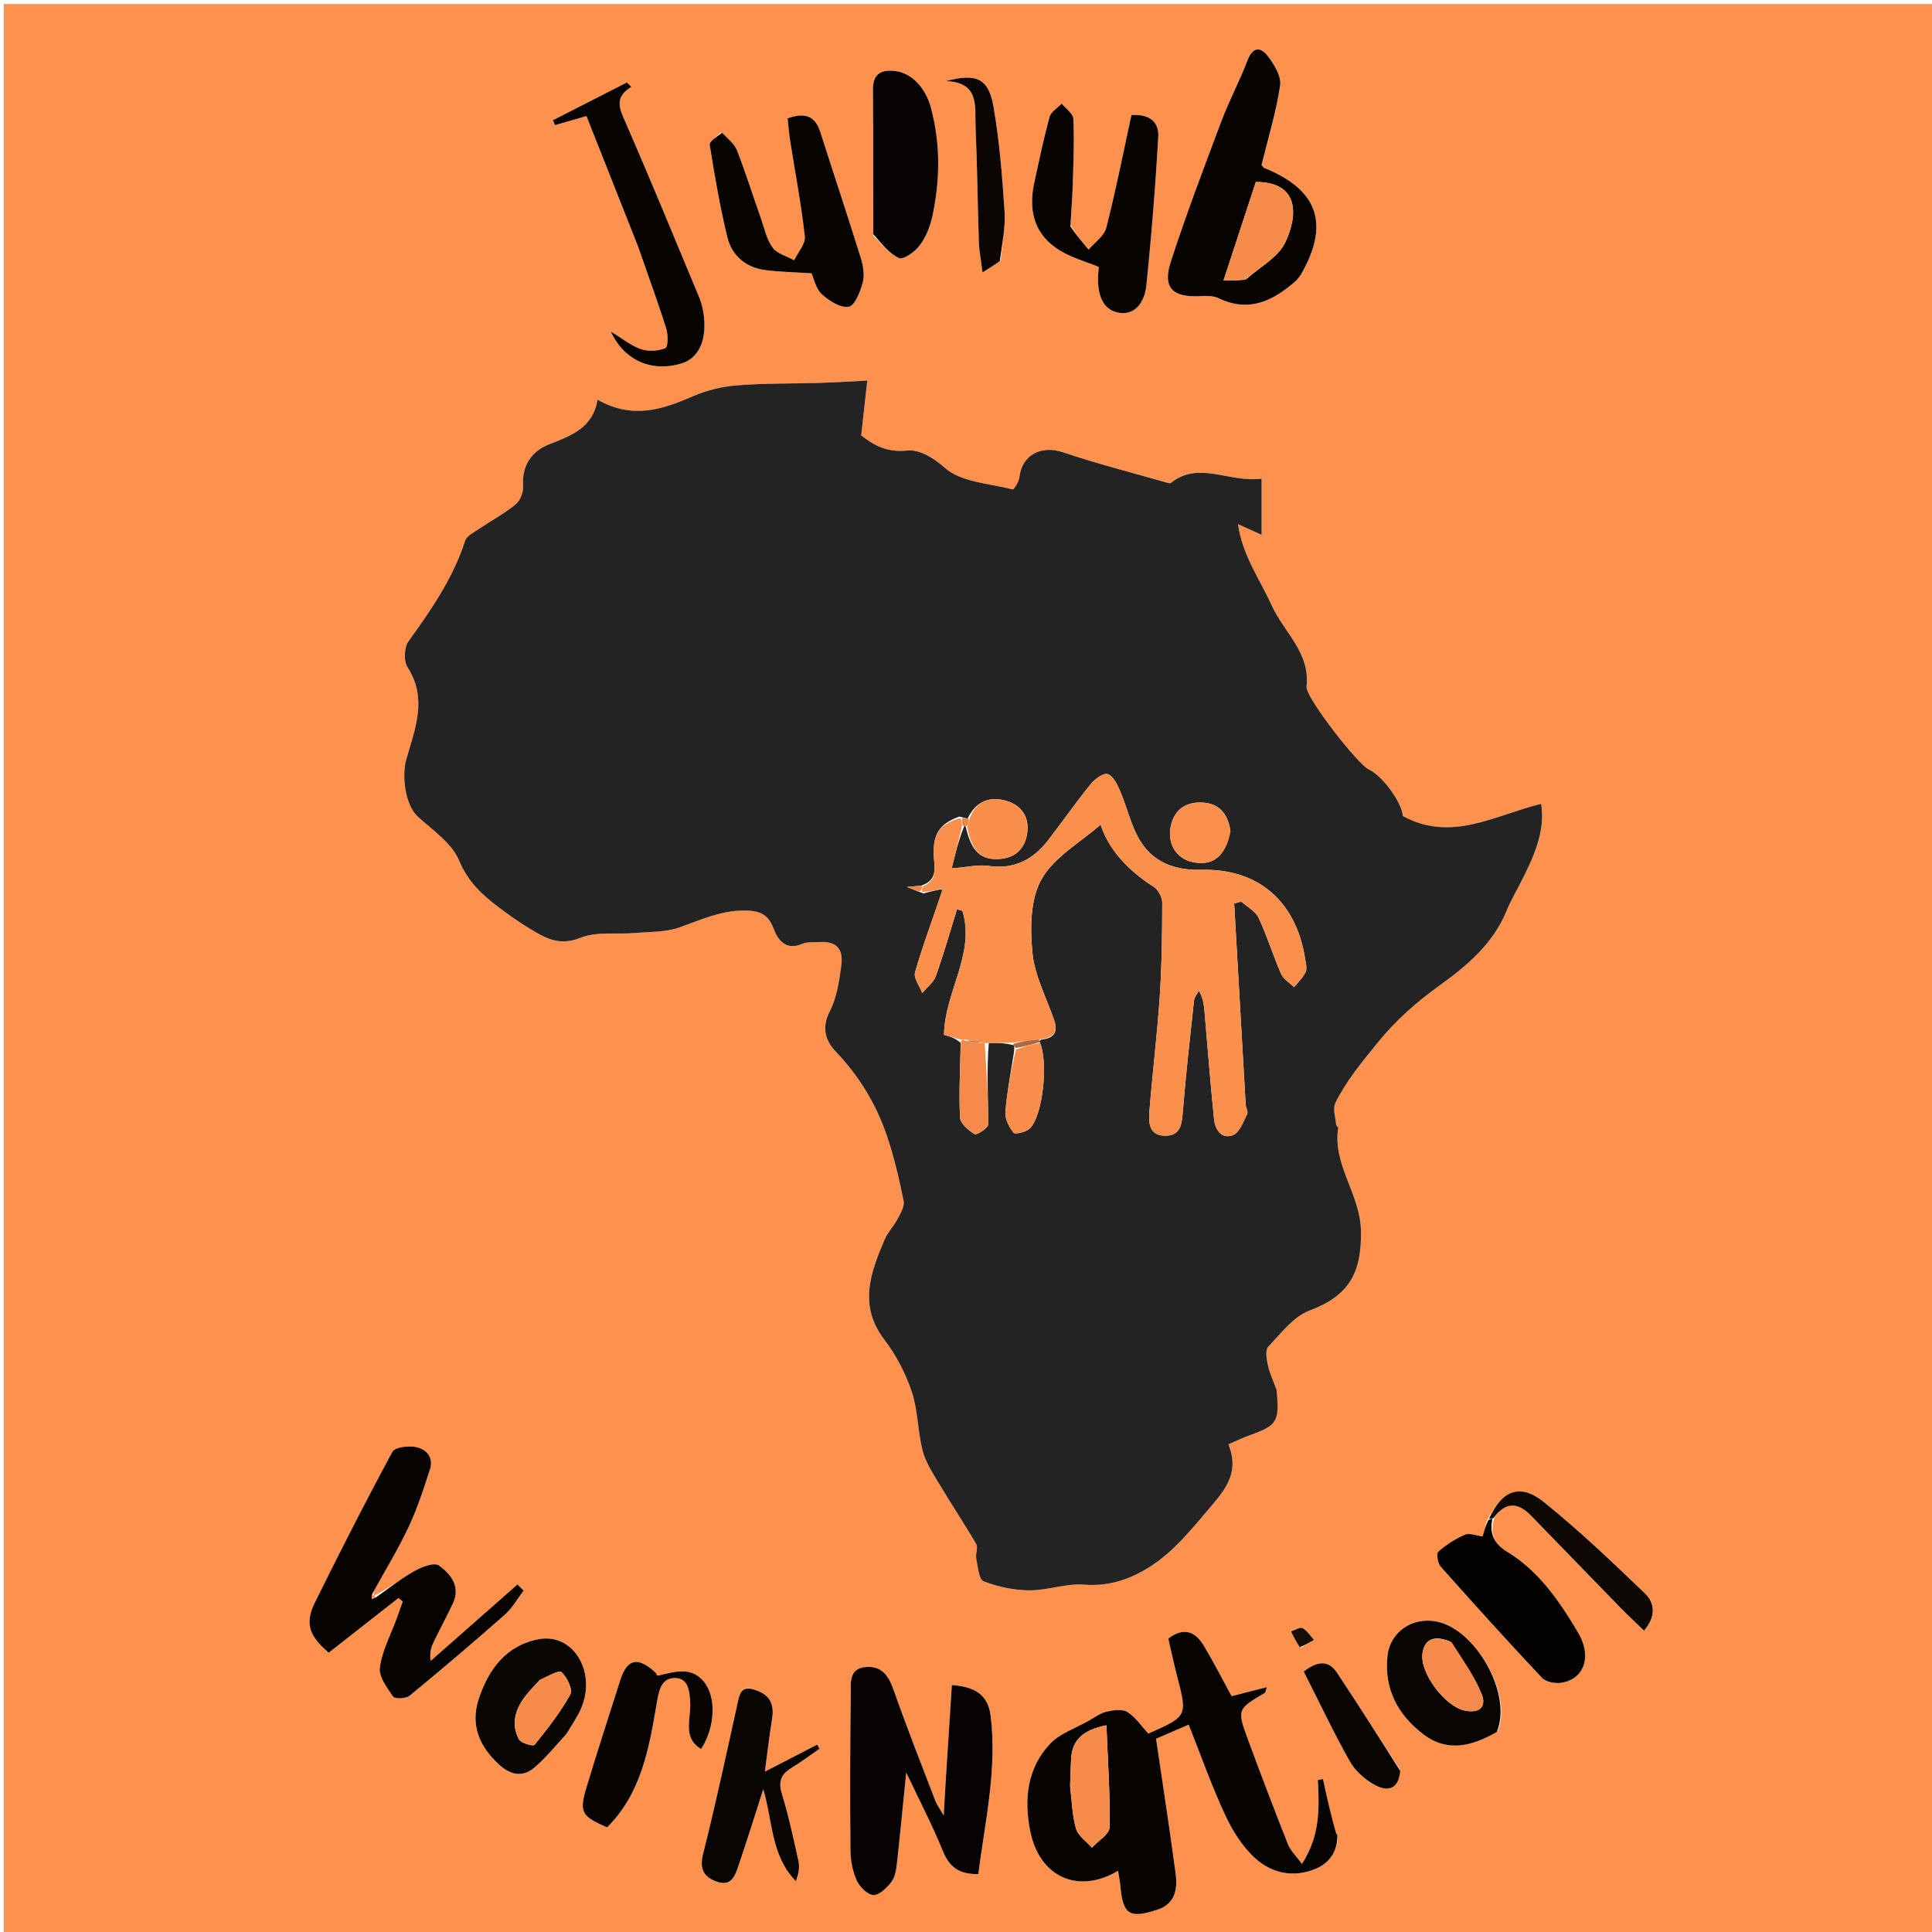 <?xml version="1.0" encoding="UTF-8"?>
<svg data-bbox="1 1.023 499.915 499.83" viewBox="0 0 500 500" xmlns="http://www.w3.org/2000/svg" data-type="ugc">
    <g>
        <path d="M1 186V1.023h499.915v499.83H1zm383.728 207.771-1.022 3.841c-1.722-.203-3.425-.937-4.59-.431a26.2 26.2 0 0 0-6.877 4.385c-.55.49-.144 3.02.633 3.894 8.603 9.689 17.301 19.296 26.175 28.735 1.002 1.067 3.315 1.535 4.888 1.318 5.962-.82 8.205-6.69 4.464-13.01-4.746-8.018-10.075-15.815-18.214-20.825-3.582-2.204-4.761-4.755-3.39-9.045 2.985-4.157 6.16-3.763 9.444-.382 7.745 7.975 15.472 15.967 23.233 23.926 1.888 1.936 3.88 3.772 5.996 5.822 3.239-3.75 2.697-7.257.29-9.574-8.469-8.151-17.02-16.28-26.153-23.658-6.154-4.971-10.863-3.131-14.877 5.004M96.907 412.92c-.154-.14-.307-.28-.2-1.063 3.037-5.534 6.348-10.94 9.027-16.642 2.242-4.77 3.891-9.841 5.523-14.87 1.034-3.186-.892-5.368-3.765-5.872-1.913-.336-5.288.054-5.929 1.241-6.935 12.849-13.57 25.865-20.04 38.958-2.669 5.401-1.581 8.663 3.549 13.045l18.046-14.144 1.113.893c-.525 1.468-1.042 2.938-1.576 4.403-1.534 4.206-3.747 8.317-4.344 12.651-.326 2.36 1.835 5.272 3.426 7.55.455.652 3.326.554 4.258-.212a906 906 0 0 0 24.634-20.965c1.949-1.72 3.28-4.14 4.896-6.24l-1.604-1.599-22.45 19.778c-.31-1.933.04-3.342.652-4.627 1.641-3.444 3.473-6.8 5.084-10.257 2.054-4.41-.59-7.639-3.648-9.817-1.198-.854-4.462.416-6.355 1.483-3.452 1.945-6.584 4.46-10.297 6.306m248.606 61.953-3.127-14.446-1.335.242c.416 7.272.581 14.494-4.107 21.698-1.468-2.01-2.952-3.379-3.624-5.07-3.554-8.95-6.97-17.955-10.304-26.988-2.925-7.927-2.846-7.95 4.298-12.183.206-.122.22-.568.54-1.487l-9.121 2.321c-2.377-4.35-4.623-8.77-7.16-13.017-2.193-3.669-5.172-4.972-9.227-1.887.76 3.253 1.445 6.488 2.273 9.686 2.697 10.418 2.717 10.413-7.431 14.901-1.794-1.928-3.302-4.242-5.425-5.578-1.317-.828-3.643-.493-5.379-.089-1.64.382-3.12 1.499-4.635 2.358-3.391 1.924-7.436 3.25-10 5.966-5.917 6.267-6.749 14.27-5.164 22.439 2.324 11.973 12.324 16.614 22.766 10.428.214 1.384.48 2.643.593 3.915.662 7.416 2.327 8.52 9.593 6.144 4.622-1.511 5.24-5.357 4.716-9.318-1.517-11.463-3.3-22.89-5.067-34.926l8.44-3.636c3.254 8.182 5.992 16.01 9.49 23.482 1.925 4.113 4.548 8.284 7.9 11.245 4.226 3.731 9.76 4.936 15.395 2.602 3.97-1.644 5.8-4.777 5.835-8.99l-.18.166s.264-.228-.553.022M330.22 359.346c-.723-2.03-1.654-4.015-2.1-6.104-.33-1.544-.707-3.868.11-4.727 3.277-3.441 6.509-7.791 10.675-9.346 10.086-3.763 13.55-9.621 13.31-20.67-.207-9.606-7.4-17.048-5.883-26.595.037-.234-.507-.524-.53-.809-.153-1.9-.953-4.158-.219-5.647 2.82-5.718 6.868-10.564 10.909-15.552 4.728-5.837 9.98-10.468 15.933-14.757 7.177-5.172 13.967-10.828 17.47-19.408.994-2.435 2.325-4.733 3.532-7.079 3.452-6.708 6.578-13.486 5.42-20.62-12.053 2.93-23.116 10.033-35.785 3.162-.33-3.643-5.227-10.39-8.859-12.079-2.776-1.292-16.395-18.645-16.074-21.476.995-8.766-5.917-14.078-9.015-20.96-3.049-6.77-7.566-12.851-8.72-21.03l6.11 2.765v-14.536c-8.536 1.1-16.235-4.7-23.463 1.098-.267.214-.976-.047-1.452-.184-8.83-2.532-17.754-4.785-26.445-7.728-5.653-1.915-10.655.606-11.326 6.45-.132 1.15-1.417 3.22-1.729 3.141-6.048-1.548-13.384-1.839-17.587-5.596-3.227-2.886-6.87-4.777-9.644-4.462-5.938.674-9.552-2.034-11.981-3.92l1.578-14.185c-4.245.213-8.222.476-12.203.598-7.136.218-14.296.074-21.403.632-3.855.302-7.844 1.227-11.381 2.77-7.917 3.452-15.682 6.125-24.813.957-1.201 7.209-6.68 9.266-12.425 11.491-4.594 1.78-7.246 5.49-6.853 10.974.11 1.54-.807 3.71-1.997 4.677-2.925 2.378-6.312 4.18-9.452 6.305-1.3.88-3.135 1.772-3.544 3.04-3.134 9.709-8.79 17.89-14.673 26.042-1.118 1.55-1.278 5.09-.26 6.662 5.282 8.166 1.918 16.14-.312 23.908-1.197 4.17-.3 11.82 2.987 14.8 3.882 3.52 8.815 6.86 10.693 11.364 2.302 5.522 5.99 8.895 10.323 12.156 2.504 1.885 5.073 3.706 7.746 5.337 4.069 2.482 7.776 4.755 13.32 2.509 4.2-1.702 9.418-.846 14.172-1.255 3.853-.331 7.93-.177 11.478-1.444 5.448-1.946 10.587-4.343 16.618-4.366 3.842-.015 6.248.738 7.696 4.585 1.207 3.205 3.259 5.862 7.56 3.998 1.16-.503 2.627-.316 3.956-.418 4.556-.349 6.643 1.46 6.043 6.059-.527 4.038-1.163 8.323-2.986 11.863-2.195 4.261-1.088 7.653 1.543 10.407 6.075 6.357 10.481 13.645 13.266 21.858 1.852 5.463 3.152 11.137 4.309 16.797.284 1.389-.786 3.181-1.544 4.625-1 1.905-2.602 3.524-3.431 5.483-3.617 8.54-6.754 16.968-.028 25.78 3.056 4.002 5.511 8.727 7.111 13.501 1.613 4.812 1.517 10.17 2.772 15.136.737 2.921 2.485 5.642 4.06 8.285 3.209 5.38 6.693 10.595 9.846 16.005.537.92-.244 2.519.003 3.718.43 2.09.673 5.44 1.9 5.913 3.719 1.434 7.868 2.315 11.855 2.339 4.71.027 9.487-1.845 14.124-1.478 5.998.474 11.107-1.098 16.022-3.987 7.14-4.196 12.028-10.645 17.329-16.837 4.014-4.688 6.667-8.93 4.045-15.498 1.905-.816 3.655-1.668 5.476-2.325 7.15-2.582 7.734-3.473 6.817-12.112m-85.533 102.492-.45 8.039c-1.125-1.97-1.796-2.858-2.178-3.856-3.617-9.44-7.34-18.844-10.687-28.379-1.284-3.656-2.882-6.481-7.112-6.233-4.677.275-4.05 4.194-4.087 7.12-.17 13.472-.2 26.947-.074 40.418.025 2.61.564 5.398 1.639 7.752.752 1.647 2.786 3.685 4.306 3.734 1.548.05 3.481-1.88 4.656-3.398.943-1.218 1.233-3.093 1.416-4.721.863-7.7 1.59-15.415 2.411-23.578 3.2 6.765 6.675 13.416 9.495 20.334 1.697 4.163 4.225 6.033 9.16 5.934 1.758-13.658 4.892-27.039 3.205-40.898-.666-5.473-3.963-7.552-10.046-8.017-.537 8.406-1.063 16.626-1.654 25.749m91.106-389.597c.3-.4.647-.771.894-1.2 7.51-13.02 4.46-21.912-9.41-27.54-.407-.164-.661-.703-.785-.841 1.715-6.984 3.795-13.694 4.81-20.56.347-2.354-1.544-5.434-3.192-7.584-1.986-2.592-3.969-2.323-5.31 1.233-1.991 5.276-4.697 10.283-6.682 15.56-4.558 12.116-9.165 24.228-13.15 36.536-2.144 6.619.529 9.168 7.584 8.798 1.6-.083 3.431-.145 4.8.519 7.879 3.819 14.118.747 20.44-4.921M277.016 58.14c.21-3.48.509-6.956.612-10.439.168-5.645.412-11.303.153-16.934-.063-1.365-1.965-2.645-3.022-3.964-1.077 1.148-2.758 2.13-3.127 3.472-1.533 5.585-2.708 11.27-3.945 16.934-1.707 7.82.258 14.229 7.612 18.18 2.792 1.5 5.894 2.421 9.065 3.69-.048.699-.188 1.856-.196 3.014-.028 4.144 1.162 8.205 5.547 8.861 4.408.66 6.566-3.302 6.947-6.973a854 854 0 0 0 3.096-38.574c.223-3.836-2.312-5.95-6.94-5.622-2.134 9.79-4.055 19.543-6.516 29.16-.547 2.139-2.994 3.792-4.567 5.67-1.565-1.865-3.13-3.73-4.72-6.475m-90.502-23.849c-.998 1.073-2.982 2.302-2.84 3.193 1.272 7.995 2.651 15.996 4.553 23.86 1.185 4.907 4.839 7.925 9.955 8.57 3.771.474 7.593.541 11.841.82.61 1.336 1.085 3.946 2.643 5.389 1.872 1.735 4.861 3.628 6.995 3.265 1.567-.267 3.007-3.93 3.625-6.308.51-1.965.096-4.377-.533-6.396-3.386-10.876-6.997-21.68-10.464-32.531-1.381-4.323-4.158-5.069-8.458-3.52.23 2.053.376 4.006.68 5.934 1.292 8.206 2.869 16.378 3.777 24.624.213 1.93-1.779 4.103-2.756 6.164-1.9-1.048-4.37-1.669-5.558-3.252-1.528-2.037-2.082-4.826-2.96-7.325-2.09-5.946-3.989-11.963-6.263-17.835-.657-1.698-2.327-3.003-4.237-4.652m-21.208 30.003c2.398 6.898 4.906 13.76 7.11 20.72.507 1.598.486 4.783-.194 5.066-1.846.767-4.362.926-6.27.295-2.502-.828-4.677-2.644-7.88-4.567 3.603 7.71 10.819 10.56 18.393 8.22 4.568-1.412 6.695-6.493 5.525-13.384a17.7 17.7 0 0 0-1.087-3.824c-6.259-15.007-12.44-30.05-18.932-44.957-1.551-3.562-3.193-6.583 1.442-9.38l-1.188-1.138-19.123 9.77.53 1.268 8.14-2.344c4.488 11.328 8.884 22.425 13.534 34.255m60.733-3.263c2.168 2.011 4.07 4.63 6.628 5.755 1.138.502 4.121-1.615 5.333-3.24 1.602-2.147 2.72-4.886 3.29-7.533 2.014-9.382 2.146-18.735-.374-28.169-1.264-4.73-4.718-8.982-9.338-9.48-3.645-.393-5.695.817-5.66 4.887.104 12.31.06 24.623.12 37.78M195.064 437.19c-2.632-.894-3.487.452-4.01 2.82-2.932 13.306-5.777 26.637-9.105 39.846-1.03 4.088.41 6.042 3.732 7.174 3.664 1.249 4.615-1.75 5.465-4.247 2.18-6.406 4.183-12.872 6.389-19.722 2.473 8.274 1.965 17.192 8.428 23.77.728-1.818 1.03-3.589.674-5.215-1.282-5.844-2.554-11.71-4.297-17.426-.965-3.166-.193-5.006 2.454-6.625 2.509-1.534 4.869-3.31 7.295-4.98l-.597-1.079-13.54 6.987c.636-4.743 1.135-9.186 1.852-13.593.585-3.591-.301-6.206-4.74-7.71m-16.43 4.405c.013 3.878-1.83 8.262 2.813 11.059 3.654-5.653 4.033-13.458.671-17.502-3.268-3.932-7.466-2.509-11.958-1.478-.086-.127-.295-.613-.651-.938-4.477-4.084-7.236-3.43-8.998 2.123-2.911 9.173-5.903 18.323-8.682 27.537-1.997 6.621-1.382 7.65 5.292 10.535 8.87-8.829 10.863-20.476 12.838-32.093.527-3.102 1.078-6.58 4.707-6.567 3.558.012 3.834 3.508 3.969 7.324m-31.752 6.756c1.223-2.16 2.696-4.219 3.625-6.5 3.823-9.375-2.271-19.248-11.038-17.632-8.375 1.544-12.924 7.648-15.504 15.245-2.356 6.938.074 12.592 5.36 17.357 2.92 2.632 6.037 3.123 8.94.663 2.995-2.537 5.484-5.671 8.617-9.133m240.764-.416c3.833-9.424-5.661-26.305-15.912-28.292-6.22-1.205-11.983 2.673-12.653 8.909-.917 8.537 2.683 15.288 9.345 20.33 6.185 4.68 12.51 3.036 19.22-.947M258.976 67.258c.37-4.171 1.274-8.377 1.003-12.507-.596-9.105-1.312-18.254-2.878-27.228-1.263-7.238-4.42-8.645-12.343-6.53 8.859.289 7.492 6.638 7.717 11.775.436 9.974.53 19.962.859 29.941.074 2.258.533 4.503.944 7.79 1.934-1.215 3.083-1.936 4.698-3.24M362.29 457.947c-5.395-8.327-10.738-16.687-16.21-24.963-2.178-3.293-4.958-3.294-8.672-.388 3.92 7.74 7.653 15.634 11.917 23.23 1.385 2.467 3.872 4.665 6.37 6.068 3.139 1.762 6.254 1.464 6.595-3.947m-25.544-31.555 3.304-2.005c-.968-1.054-1.776-2.412-2.97-3.04-.652-.345-1.955.542-2.964.873.644 1.312 1.288 2.624 2.63 4.172" fill="#FE914D"/>
        <path d="M330.38 359.725c.756 8.26.172 9.151-6.978 11.733-1.821.657-3.571 1.51-5.476 2.325 2.622 6.569-.031 10.81-4.045 15.498-5.301 6.192-10.189 12.64-17.329 16.837-4.915 2.889-10.024 4.461-16.022 3.987-4.637-.367-9.414 1.505-14.124 1.478-3.987-.024-8.136-.905-11.854-2.339-1.228-.473-1.471-3.824-1.901-5.913-.247-1.2.534-2.798-.003-3.718-3.153-5.41-6.637-10.626-9.845-16.005-1.576-2.643-3.324-5.364-4.061-8.285-1.255-4.966-1.16-10.324-2.772-15.136-1.6-4.774-4.055-9.499-7.11-13.501-6.727-8.812-3.59-17.24.027-25.78.83-1.959 2.43-3.578 3.431-5.483.758-1.444 1.828-3.236 1.544-4.625-1.157-5.66-2.457-11.334-4.31-16.797-2.784-8.213-7.19-15.501-13.265-21.858-2.631-2.754-3.738-6.146-1.543-10.407 1.823-3.54 2.459-7.825 2.986-11.863.6-4.6-1.487-6.407-6.043-6.059-1.329.102-2.795-.085-3.957.418-4.3 1.864-6.352-.793-7.559-3.998-1.448-3.847-3.854-4.6-7.696-4.585-6.031.023-11.17 2.42-16.618 4.366-3.548 1.267-7.625 1.113-11.478 1.444-4.754.41-9.971-.447-14.173 1.255-5.543 2.246-9.25-.027-13.32-2.51-2.672-1.63-5.24-3.451-7.745-5.336-4.333-3.26-8.021-6.634-10.323-12.156-1.878-4.503-6.811-7.844-10.693-11.364-3.288-2.98-4.184-10.63-2.987-14.8 2.23-7.767 5.594-15.742.311-23.908-1.017-1.573-.857-5.113.261-6.662 5.882-8.151 11.54-16.333 14.673-26.041.409-1.269 2.244-2.16 3.544-3.04 3.14-2.126 6.527-3.928 9.452-6.306 1.19-.966 2.108-3.137 1.997-4.677-.393-5.484 2.26-9.195 6.853-10.974 5.745-2.225 11.224-4.282 12.425-11.491 9.13 5.168 16.896 2.495 24.813-.958 3.537-1.542 7.526-2.467 11.381-2.77 7.107-.557 14.267-.413 21.403-.631 3.981-.122 7.958-.385 12.203-.598l-1.578 14.185c2.429 1.886 6.043 4.594 11.98 3.92 2.774-.315 6.418 1.576 9.645 4.462 4.203 3.757 11.54 4.048 17.587 5.596.312.08 1.597-1.991 1.729-3.141.671-5.844 5.673-8.365 11.326-6.45 8.691 2.943 17.616 5.196 26.445 7.728.476.137 1.185.398 1.452.184 7.228-5.798 14.927.003 23.464-1.098v14.536l-6.112-2.764c1.155 8.178 5.672 14.258 8.72 21.03 3.099 6.88 10.01 12.193 9.016 20.96-.321 2.83 13.298 20.183 16.074 21.475 3.632 1.69 8.53 8.436 8.86 12.079 12.668 6.87 23.731-.233 35.784-3.161 1.158 7.133-1.968 13.91-5.42 20.62-1.207 2.345-2.538 4.643-3.532 7.078-3.503 8.58-10.293 14.236-17.47 19.408-5.953 4.29-11.205 8.92-15.933 14.757-4.04 4.988-8.089 9.834-10.909 15.552-.734 1.49.066 3.747.219 5.647.023.285.567.575.53.809-1.517 9.547 5.676 16.99 5.884 26.595.238 11.049-3.225 16.907-13.311 20.67-4.166 1.555-7.398 5.905-10.674 9.346-.818.859-.441 3.183-.112 4.727.447 2.089 1.378 4.074 2.263 6.483m-67.938-87.613c-.795 5.215-1.827 10.41-2.251 15.655-.144 1.773.945 3.92 2.12 5.372.4.493 3.23-.165 4.19-1.088 3.42-3.287 4.888-17.458 2.5-22.552 0 0 .096-.418.882-.502 3.052-.384 3.906-2.098 2.955-4.895-1.979-5.822-5.063-11.536-5.642-17.494-.613-6.315-.592-13.846 2.345-19.043 3.29-5.822 10.158-9.622 15.297-14.15 2.01 6.342 7.05 11.826 13.702 16.07 1.172.747 2.246 2.679 2.245 4.062-.01 8.14-.102 16.295-.646 24.412-.668 9.952-1.9 19.865-2.685 29.811-.223 2.828-.038 6.116 4.014 6.157 4.085.041 4.37-2.931 4.639-6.216.782-9.598 1.852-19.172 2.898-28.746.098-.894.82-1.72 1.253-2.579 1.259 2.14 1.354 4.056 1.518 5.966.78 9.11 1.492 18.228 2.421 27.324.28 2.73 2.015 5.254 4.925 4.077 1.696-.685 2.627-3.486 3.656-5.463.3-.577-.351-1.59-.399-2.414-1.007-17.345-1.99-34.692-2.978-52.039l1.812-.526c1.538 1.377 3.687 2.466 4.496 4.186 2.215 4.71 3.732 9.743 5.824 14.518.606 1.382 2.219 2.323 3.37 3.467 1.028-1.296 2.317-2.471 2.99-3.93.431-.931.044-2.297-.134-3.443-2.291-14.736-12.031-23.376-26.804-22.999-6.62.17-12.115-1.77-15.577-7.034-2.632-4.003-3.624-9.058-5.576-13.546-.712-1.64-1.89-3.928-3.214-4.205-1.258-.262-3.352 1.419-4.439 2.762-3.751 4.636-7.178 9.532-10.814 14.263-3.909 5.086-8.811 7.726-15.524 6.743-2.68-.392-5.524.333-9.51.644.93-3.832 1.785-7.365 3.277-11.011.205.066.41.132.53.94 1.426 5.79 3.88 7.978 8.61 7.629 4.04-.3 6.429-2.573 7.089-6.463.72-4.247-1.383-7.34-5.218-8.524-4.2-1.295-7.924-.155-10.177 4.55-.485-.13-.97-.26-2.148-.532-5.3 1.94-7.027 4.702-6.542 10.956.222 2.866.656 5.65-3.402 6.936l-3.599.322c1.765.719 2.536 1.033 4.282 1.685 1.57-.419 3.14-.838 4.723-1.107 0 0 .15-.01.011.875-2.363 6.87-4.925 13.682-6.928 20.656-.425 1.479 1.192 3.544 1.868 5.34 1.204-1.452 2.922-2.72 3.52-4.39 2.036-5.68 3.676-11.503 5.468-17.272l1.406.384c3.397 11.226-4.577 20.891-4.762 32.096 1.408.403 2.939.841 4.31 2.077-.114 6.441-.479 12.895-.164 19.315.076 1.561 2.18 3.345 3.782 4.325.52.318 3.494-1.597 3.496-2.495.019-7.006-.414-14.013.164-21.096 2.04-.027 4.08-.055 6.481.587.083.24.165.48.064 1.592m55.95-57.287c-.704-4.555-3.236-7.207-7.961-7.136-3.915.06-6.52 2.077-7.409 6.004-1.032 4.558 1.357 8.513 5.649 9.421 5.2 1.1 8.548-1.464 9.721-8.289" fill="#222322"/>
        <path d="M346.125 474.623c.087 4.275-1.743 7.408-5.714 9.052-5.635 2.334-11.17 1.129-15.394-2.602-3.353-2.961-5.976-7.132-7.901-11.245-3.498-7.472-6.236-15.3-9.49-23.482l-8.44 3.636c1.766 12.036 3.55 23.463 5.067 34.926.524 3.96-.094 7.807-4.716 9.318-7.266 2.377-8.93 1.272-9.593-6.144-.113-1.272-.38-2.53-.593-3.915-10.442 6.186-20.442 1.545-22.766-10.428-1.585-8.169-.753-16.172 5.163-22.44 2.565-2.716 6.61-4.041 10.001-5.965 1.514-.86 2.996-1.976 4.635-2.358 1.736-.404 4.062-.74 5.379.09 2.123 1.335 3.631 3.649 5.425 5.577 10.148-4.488 10.128-4.483 7.431-14.901-.828-3.198-1.514-6.433-2.273-9.686 4.055-3.085 7.034-1.782 9.226 1.887 2.538 4.247 4.784 8.667 7.16 13.017l9.122-2.321c-.32.919-.334 1.365-.54 1.487-7.144 4.232-7.223 4.256-4.298 12.183 3.334 9.033 6.75 18.039 10.304 26.987.672 1.692 2.156 3.061 3.624 5.07 4.688-7.203 4.523-14.425 4.107-21.697l1.335-.242c1.042 4.816 2.085 9.63 3.484 14.346.358-.1.255-.15.255-.15m-69.184-12.204c.46 3.627.528 7.367 1.535 10.835.545 1.878 2.69 3.292 4.113 4.916 1.597-1.754 4.53-3.482 4.563-5.265.16-8.655-.456-17.325-.814-26.403-6.179 1.221-8.97 3.89-9.148 8.993-.07 1.997-.178 3.992-.249 6.924" fill="#070402"/>
        <path d="M244.719 461.386c.558-8.671 1.084-16.89 1.621-25.297 6.083.465 9.38 2.544 10.046 8.017 1.687 13.86-1.447 27.24-3.205 40.898-4.935.099-7.463-1.771-9.16-5.934-2.82-6.918-6.295-13.569-9.495-20.334-.82 8.163-1.548 15.878-2.411 23.578-.183 1.628-.473 3.503-1.416 4.72-1.175 1.52-3.108 3.449-4.656 3.4-1.52-.05-3.554-2.088-4.306-3.735-1.075-2.354-1.614-5.142-1.639-7.752-.127-13.471-.095-26.946.074-40.418.037-2.926-.59-6.845 4.087-7.12 4.23-.248 5.828 2.577 7.112 6.233 3.348 9.535 7.07 18.94 10.687 28.379.382.998 1.053 1.886 2.178 3.856.195-3.496.322-5.767.483-8.491" fill="#060302"/>
        <path d="M97.355 413.352c3.265-2.277 6.397-4.793 9.849-6.738 1.893-1.067 5.157-2.337 6.355-1.483 3.057 2.178 5.702 5.408 3.648 9.817-1.611 3.458-3.443 6.813-5.084 10.257-.612 1.285-.961 2.694-.652 4.627l22.45-19.778 1.604 1.6c-1.616 2.098-2.947 4.519-4.896 6.239a906 906 0 0 1-24.634 20.965c-.932.766-3.803.864-4.258.213-1.59-2.279-3.752-5.192-3.426-7.55.597-4.335 2.81-8.446 4.344-12.652.534-1.465 1.051-2.935 1.576-4.403l-1.113-.893-18.046 14.144c-5.13-4.382-6.218-7.644-3.549-13.045 6.47-13.093 13.105-26.109 20.04-38.958.641-1.187 4.016-1.577 5.929-1.241 2.873.504 4.8 2.686 3.765 5.872-1.632 5.029-3.281 10.1-5.523 14.87-2.68 5.703-5.99 11.108-9.337 17.206-.263.848-.214 1.132-.165 1.415z" fill="#080402"/>
        <path d="M335.555 72.517c-6.086 5.392-12.325 8.464-20.204 4.645-1.369-.664-3.2-.602-4.8-.519-7.055.37-9.728-2.179-7.584-8.798 3.985-12.308 8.592-24.42 13.15-36.535 1.985-5.278 4.69-10.285 6.682-15.561 1.341-3.556 3.324-3.825 5.31-1.233 1.648 2.15 3.539 5.23 3.191 7.583-1.014 6.867-3.094 13.577-4.809 20.56.124.139.378.678.785.843 13.87 5.627 16.92 14.52 9.41 27.538-.247.43-.594.802-1.13 1.477m-13.04-.257c3.465-3.128 8.262-5.625 10.108-9.52 3.438-7.254 3.47-15.661-7.612-15.644l-8.367 25.495c2.065 0 3.618 0 5.87-.33" fill="#070402"/>
        <path d="M277.027 58.58c1.577 2.305 3.142 4.17 4.707 6.034 1.573-1.877 4.02-3.53 4.567-5.67 2.46-9.616 4.382-19.37 6.516-29.159 4.628-.328 7.163 1.786 6.94 5.622a854 854 0 0 1-3.096 38.574c-.38 3.67-2.54 7.633-6.947 6.973-4.385-.656-5.575-4.717-5.547-8.86.008-1.159.148-2.316.196-3.015-3.17-1.269-6.273-2.19-9.065-3.69-7.354-3.951-9.32-10.36-7.612-18.18 1.237-5.664 2.412-11.349 3.945-16.934.369-1.342 2.05-2.324 3.127-3.472 1.057 1.32 2.96 2.6 3.022 3.964.26 5.631.015 11.29-.153 16.934-.103 3.483-.402 6.96-.6 10.88" fill="#070402"/>
        <path d="M186.865 34.373c1.557 1.567 3.227 2.872 3.884 4.57 2.274 5.872 4.173 11.89 6.263 17.835.878 2.499 1.432 5.288 2.96 7.325 1.188 1.583 3.658 2.204 5.558 3.252.977-2.06 2.97-4.234 2.756-6.164-.908-8.246-2.485-16.418-3.777-24.624-.304-1.928-.45-3.881-.68-5.934 4.3-1.549 7.077-.803 8.458 3.52 3.467 10.85 7.078 21.655 10.464 32.531.629 2.02 1.043 4.431.533 6.396-.618 2.378-2.058 6.041-3.625 6.308-2.134.363-5.123-1.53-6.995-3.265-1.558-1.443-2.033-4.053-2.643-5.39-4.248-.278-8.07-.345-11.84-.82-5.117-.644-8.77-3.662-9.956-8.568-1.902-7.865-3.281-15.866-4.554-23.86-.141-.892 1.843-2.121 3.194-3.112" fill="#070402"/>
        <path d="M165.177 63.927c-4.523-11.463-8.92-22.56-13.407-33.888l-8.14 2.344-.53-1.268 19.123-9.77 1.188 1.137c-4.635 2.798-2.993 5.819-1.442 9.381 6.492 14.907 12.673 29.95 18.932 44.957a17.7 17.7 0 0 1 1.087 3.824c1.17 6.89-.957 11.972-5.525 13.384-7.574 2.34-14.79-.51-18.392-8.22 3.202 1.923 5.377 3.74 7.879 4.567 1.908.631 4.424.472 6.27-.295.68-.283.7-3.468.194-5.066-2.204-6.96-4.712-13.822-7.237-21.087" fill="#080402"/>
        <path d="M386.24 393.074c-.816 3.85.363 6.4 3.945 8.604 8.14 5.01 13.468 12.807 18.214 20.825 3.74 6.32 1.498 12.19-4.464 13.01-1.573.217-3.886-.251-4.888-1.318-8.874-9.44-17.572-19.046-26.175-28.735-.777-.874-1.184-3.404-.633-3.894a26.2 26.2 0 0 1 6.876-4.385c1.166-.506 2.869.228 4.591.431.36-1.349.69-2.595 1.487-4.204.659-.354.853-.344 1.048-.334" fill="#050302"/>
        <path d="M226.013 60.608c-.037-12.734.007-25.046-.097-37.357-.035-4.07 2.015-5.28 5.66-4.887 4.62.498 8.074 4.75 9.338 9.48 2.52 9.434 2.388 18.787.373 28.17-.568 2.646-1.687 5.385-3.289 7.532-1.212 1.625-4.195 3.742-5.333 3.24-2.558-1.126-4.46-3.744-6.652-6.178" fill="#060302"/>
        <path d="M195.429 437.354c4.073 1.34 4.959 3.954 4.374 7.545-.717 4.407-1.216 8.85-1.852 13.593l13.54-6.987.597 1.079c-2.426 1.67-4.786 3.446-7.295 4.98-2.647 1.62-3.419 3.459-2.454 6.625 1.743 5.716 3.015 11.582 4.297 17.426.356 1.626.054 3.397-.674 5.214-6.463-6.577-5.955-15.495-8.428-23.77-2.206 6.85-4.21 13.317-6.39 19.723-.85 2.497-1.8 5.496-5.464 4.247-3.322-1.132-4.762-3.086-3.732-7.174 3.328-13.209 6.173-26.54 9.106-39.845.522-2.37 1.377-3.715 4.375-2.656" fill="#090503"/>
        <path d="M178.643 441.141c-.144-3.363-.42-6.859-3.978-6.871-3.629-.013-4.18 3.465-4.707 6.567-1.975 11.617-3.969 23.264-12.838 32.093-6.674-2.884-7.29-3.914-5.292-10.535 2.78-9.214 5.77-18.364 8.682-27.537 1.762-5.554 4.52-6.207 8.998-2.123.356.325.565.811.651.938 4.492-1.031 8.69-2.454 11.958 1.478 3.362 4.044 2.983 11.849-.67 17.502-4.644-2.797-2.801-7.181-2.804-11.512" fill="#080402"/>
        <path d="M146.67 448.644c-2.921 3.168-5.41 6.302-8.405 8.84-2.903 2.459-6.02 1.968-8.94-.664-5.286-4.765-7.716-10.419-5.36-17.357 2.58-7.597 7.13-13.701 15.504-15.245 8.767-1.616 14.86 8.257 11.038 17.633-.93 2.28-2.402 4.339-3.837 6.793m-7.123-13.699c-1.222 1.357-2.544 2.637-3.645 4.085-2.583 3.398-3.688 7.215-1.58 11.136.522.973 3.671 1.818 3.995 1.417 3.357-4.165 6.705-8.418 9.284-13.073.68-1.226-.839-4.43-2.259-5.734-.693-.637-3.477 1-5.795 2.17" fill="#0A0603"/>
        <path d="M387.371 448.22c-6.436 3.697-12.76 5.341-18.945.66-6.662-5.04-10.262-11.792-9.345-20.33.67-6.235 6.434-10.113 12.653-8.908 10.25 1.987 19.745 18.868 15.637 28.578m-12.003-23.36c-3.413-1.445-6.561-1.301-7.22 2.953-.787 5.078 5.748 13.649 10.699 14.822 3.836.909 6.01-.762 4.58-4.253-1.892-4.624-4.875-8.801-8.059-13.521" fill="#080502"/>
        <path d="M258.742 67.55c-1.381 1.013-2.53 1.734-4.464 2.95-.411-3.288-.87-5.533-.944-7.791-.33-9.98-.423-19.967-.859-29.94-.225-5.138 1.142-11.487-7.717-11.776 7.923-2.115 11.08-.708 12.343 6.53 1.566 8.974 2.282 18.123 2.878 27.228.27 4.13-.632 8.336-1.237 12.8" fill="#0B0603"/>
        <path d="M386.518 392.854c-.472.21-.666.2-1.153.17 3.377-7.388 8.086-9.228 14.24-4.257 9.133 7.379 17.684 15.507 26.153 23.658 2.407 2.317 2.949 5.824-.29 9.574-2.117-2.05-4.108-3.886-5.996-5.822-7.76-7.959-15.488-15.95-23.233-23.926-3.284-3.381-6.459-3.775-9.721.603" fill="#0F0905"/>
        <path d="M362.369 458.297c-.42 5.062-3.536 5.36-6.675 3.598-2.498-1.403-4.985-3.601-6.37-6.068-4.264-7.596-7.996-15.49-11.917-23.23 3.714-2.906 6.494-2.905 8.672.388 5.472 8.276 10.815 16.636 16.29 25.312" fill="#090503"/>
        <path d="M336.396 426.275c-.993-1.43-1.637-2.742-2.281-4.054 1.01-.331 2.312-1.218 2.965-.874 1.193.63 2 1.987 2.97 3.04-1.102.67-2.204 1.338-3.654 1.888" fill="#160D07"/>
        <path d="M346.28 474.648c.05-.025-.214.203-.214.203s.18-.166.12-.197c-.061-.031.042.019.093-.006" fill="#070402"/>
        <path d="m248.78 269.086-4.47-1.279c.185-11.205 8.16-20.87 4.762-32.096l-1.406-.384c-1.792 5.769-3.432 11.591-5.468 17.272-.598 1.67-2.316 2.938-3.52 4.39-.676-1.796-2.293-3.861-1.868-5.34 2.003-6.974 4.565-13.786 6.969-21.091.04-.435-.065-.59-.065-.59-1.57.42-3.14.838-5.084.887-.136-.765.1-1.16.338-1.556 3.411-1.366 2.977-4.15 2.755-7.017-.485-6.254 1.242-9.016 6.874-10.589.337.96.342 1.553.346 2.146l-2.64 10.898c3.985-.311 6.83-1.036 9.51-.644 6.712.983 11.614-1.657 15.523-6.743 3.636-4.73 7.063-9.627 10.814-14.263 1.087-1.343 3.18-3.024 4.439-2.762 1.324.277 2.502 2.566 3.214 4.205 1.952 4.488 2.944 9.543 5.576 13.546 3.462 5.264 8.957 7.203 15.577 7.034 14.773-.377 24.513 8.263 26.804 23 .178 1.145.565 2.51.135 3.441-.674 1.46-1.963 2.635-2.99 3.93-1.152-1.143-2.765-2.084-3.371-3.466-2.092-4.775-3.609-9.809-5.824-14.518-.809-1.72-2.958-2.81-4.496-4.186l-1.812.526c.988 17.347 1.971 34.694 2.978 52.04.048.822.698 1.836.399 2.413-1.029 1.977-1.96 4.778-3.656 5.463-2.91 1.177-4.646-1.347-4.925-4.077-.929-9.096-1.641-18.213-2.421-27.324-.164-1.91-.26-3.826-1.518-5.966-.432.858-1.155 1.685-1.253 2.58-1.046 9.573-2.116 19.147-2.898 28.745-.268 3.285-.554 6.257-4.639 6.216-4.052-.04-4.237-3.33-4.014-6.157.785-9.946 2.017-19.859 2.685-29.811.544-8.117.636-16.273.646-24.412.001-1.383-1.073-3.315-2.245-4.063-6.651-4.243-11.693-9.727-13.702-16.07-5.14 4.529-12.008 8.33-15.297 14.151-2.937 5.197-2.958 12.728-2.345 19.043.58 5.958 3.663 11.672 5.642 17.494.95 2.797.097 4.511-3.759 4.873-2.89.278-4.975.577-7.06.876-2.041.027-4.082.055-6.76.11-.639.03-1.044.028-1.352-.179-1.503-.396-2.698-.586-4.203-.76-.514.033-.72.049-.926.064m-3.705-41.682-.207.144s.264-.016.207-.144" fill="#FB8F4C"/>
        <path d="M318.463 215.193c-1.243 6.457-4.59 9.022-9.791 7.921-4.292-.908-6.681-4.863-5.649-9.421.89-3.927 3.494-5.945 7.409-6.004 4.725-.071 7.257 2.581 8.031 7.504" fill="#FB8F4C"/>
        <path d="M250.931 211.828c1.735-4.675 5.46-5.815 9.659-4.52 3.835 1.184 5.939 4.277 5.218 8.524-.66 3.89-3.05 6.164-7.09 6.463-4.729.349-7.183-1.84-8.391-8.225.346-1.145.475-1.693.604-2.242" fill="#FA8F4C"/>
        <path d="M269.1 269.917c2.29 4.676.822 18.847-2.598 22.134-.96.923-3.79 1.581-4.19 1.088-1.175-1.451-2.264-3.6-2.12-5.372.424-5.244 1.456-10.44 2.705-16.124 2.37-.888 4.286-1.307 6.203-1.726" fill="#F98E4C"/>
        <path d="M248.7 269.485c.285-.414.49-.43 1.078-.14 1.734.419 3.086.531 4.438.644 0 0 .405.001.608.01.496 7.017.929 14.024.91 21.03-.002.898-2.977 2.813-3.496 2.495-1.601-.98-3.706-2.764-3.782-4.325-.315-6.42.05-12.874.244-19.714" fill="#F48B4B"/>
        <path d="M269.05 269.708c-1.867.628-3.783 1.047-6.062 1.499-.444-.207-.526-.447-.789-1.021 1.906-.634 3.992-.933 6.488-1.169.41.064.315.482.364.691" fill="#AF683D"/>
        <path d="M238.644 229.259c.087.435-.15.83-.501 1.427-.885-.113-1.656-.427-3.42-1.146 1.947-.174 2.772-.248 3.921-.281" fill="#ED8849"/>
        <path d="M250.672 211.843c.13.534 0 1.082-.303 1.856-.38.16-.585.093-1.108.084-.322-.537-.327-1.13-.316-2.02.499-.165.983-.036 1.727.08" fill="#ED8849"/>
        <path d="M276.931 461.951c.08-2.464.19-4.46.259-6.456.178-5.103 2.97-7.772 9.148-8.993.358 9.078.975 17.748.814 26.403-.033 1.783-2.966 3.511-4.563 5.265-1.423-1.624-3.568-3.038-4.113-4.916-1.007-3.468-1.075-7.208-1.545-11.303" fill="#F78C4A"/>
        <path d="M97.13 413.136c-.15.378-.524.539-.898.7a2.3 2.3 0 0 1 .034-1.093c.334-.103.487.037.865.393" fill="#FE914D"/>
        <path d="M322.166 72.426c-1.903.165-3.456.165-5.521.165l8.367-25.498c11.083-.014 11.05 8.393 7.612 15.647-1.846 3.895-6.643 6.392-10.458 9.686" fill="#F68C4A"/>
        <path d="M139.787 434.664c2.078-.888 4.862-2.525 5.555-1.888 1.42 1.305 2.939 4.508 2.26 5.734-2.58 4.655-5.928 8.908-9.285 13.073-.324.4-3.473-.444-3.996-1.417-2.107-3.921-1.002-7.738 1.581-11.136 1.1-1.448 2.423-2.728 3.885-4.366" fill="#F68C4A"/>
        <path d="M375.703 425.036c2.849 4.545 5.832 8.722 7.725 13.346 1.429 3.491-.745 5.162-4.581 4.253-4.95-1.173-11.486-9.744-10.7-14.822.66-4.254 3.808-4.398 7.556-2.777" fill="#F58B4A"/>
        <path d="M253.908 269.782c-1.044.094-2.396-.018-3.82-.453 1.122-.133 2.317.057 3.82.453" fill="#AF683D"/>
        <path d="M245.103 227.468c.028.064-.236.08-.236.08s.207-.144.236-.08" fill="#ED8849"/>
        <path d="M243.72 230.043c-.006-.075.1.08.128.073.03-.008-.12.002-.127-.073" fill="#ED8849"/>
    </g>
</svg>
